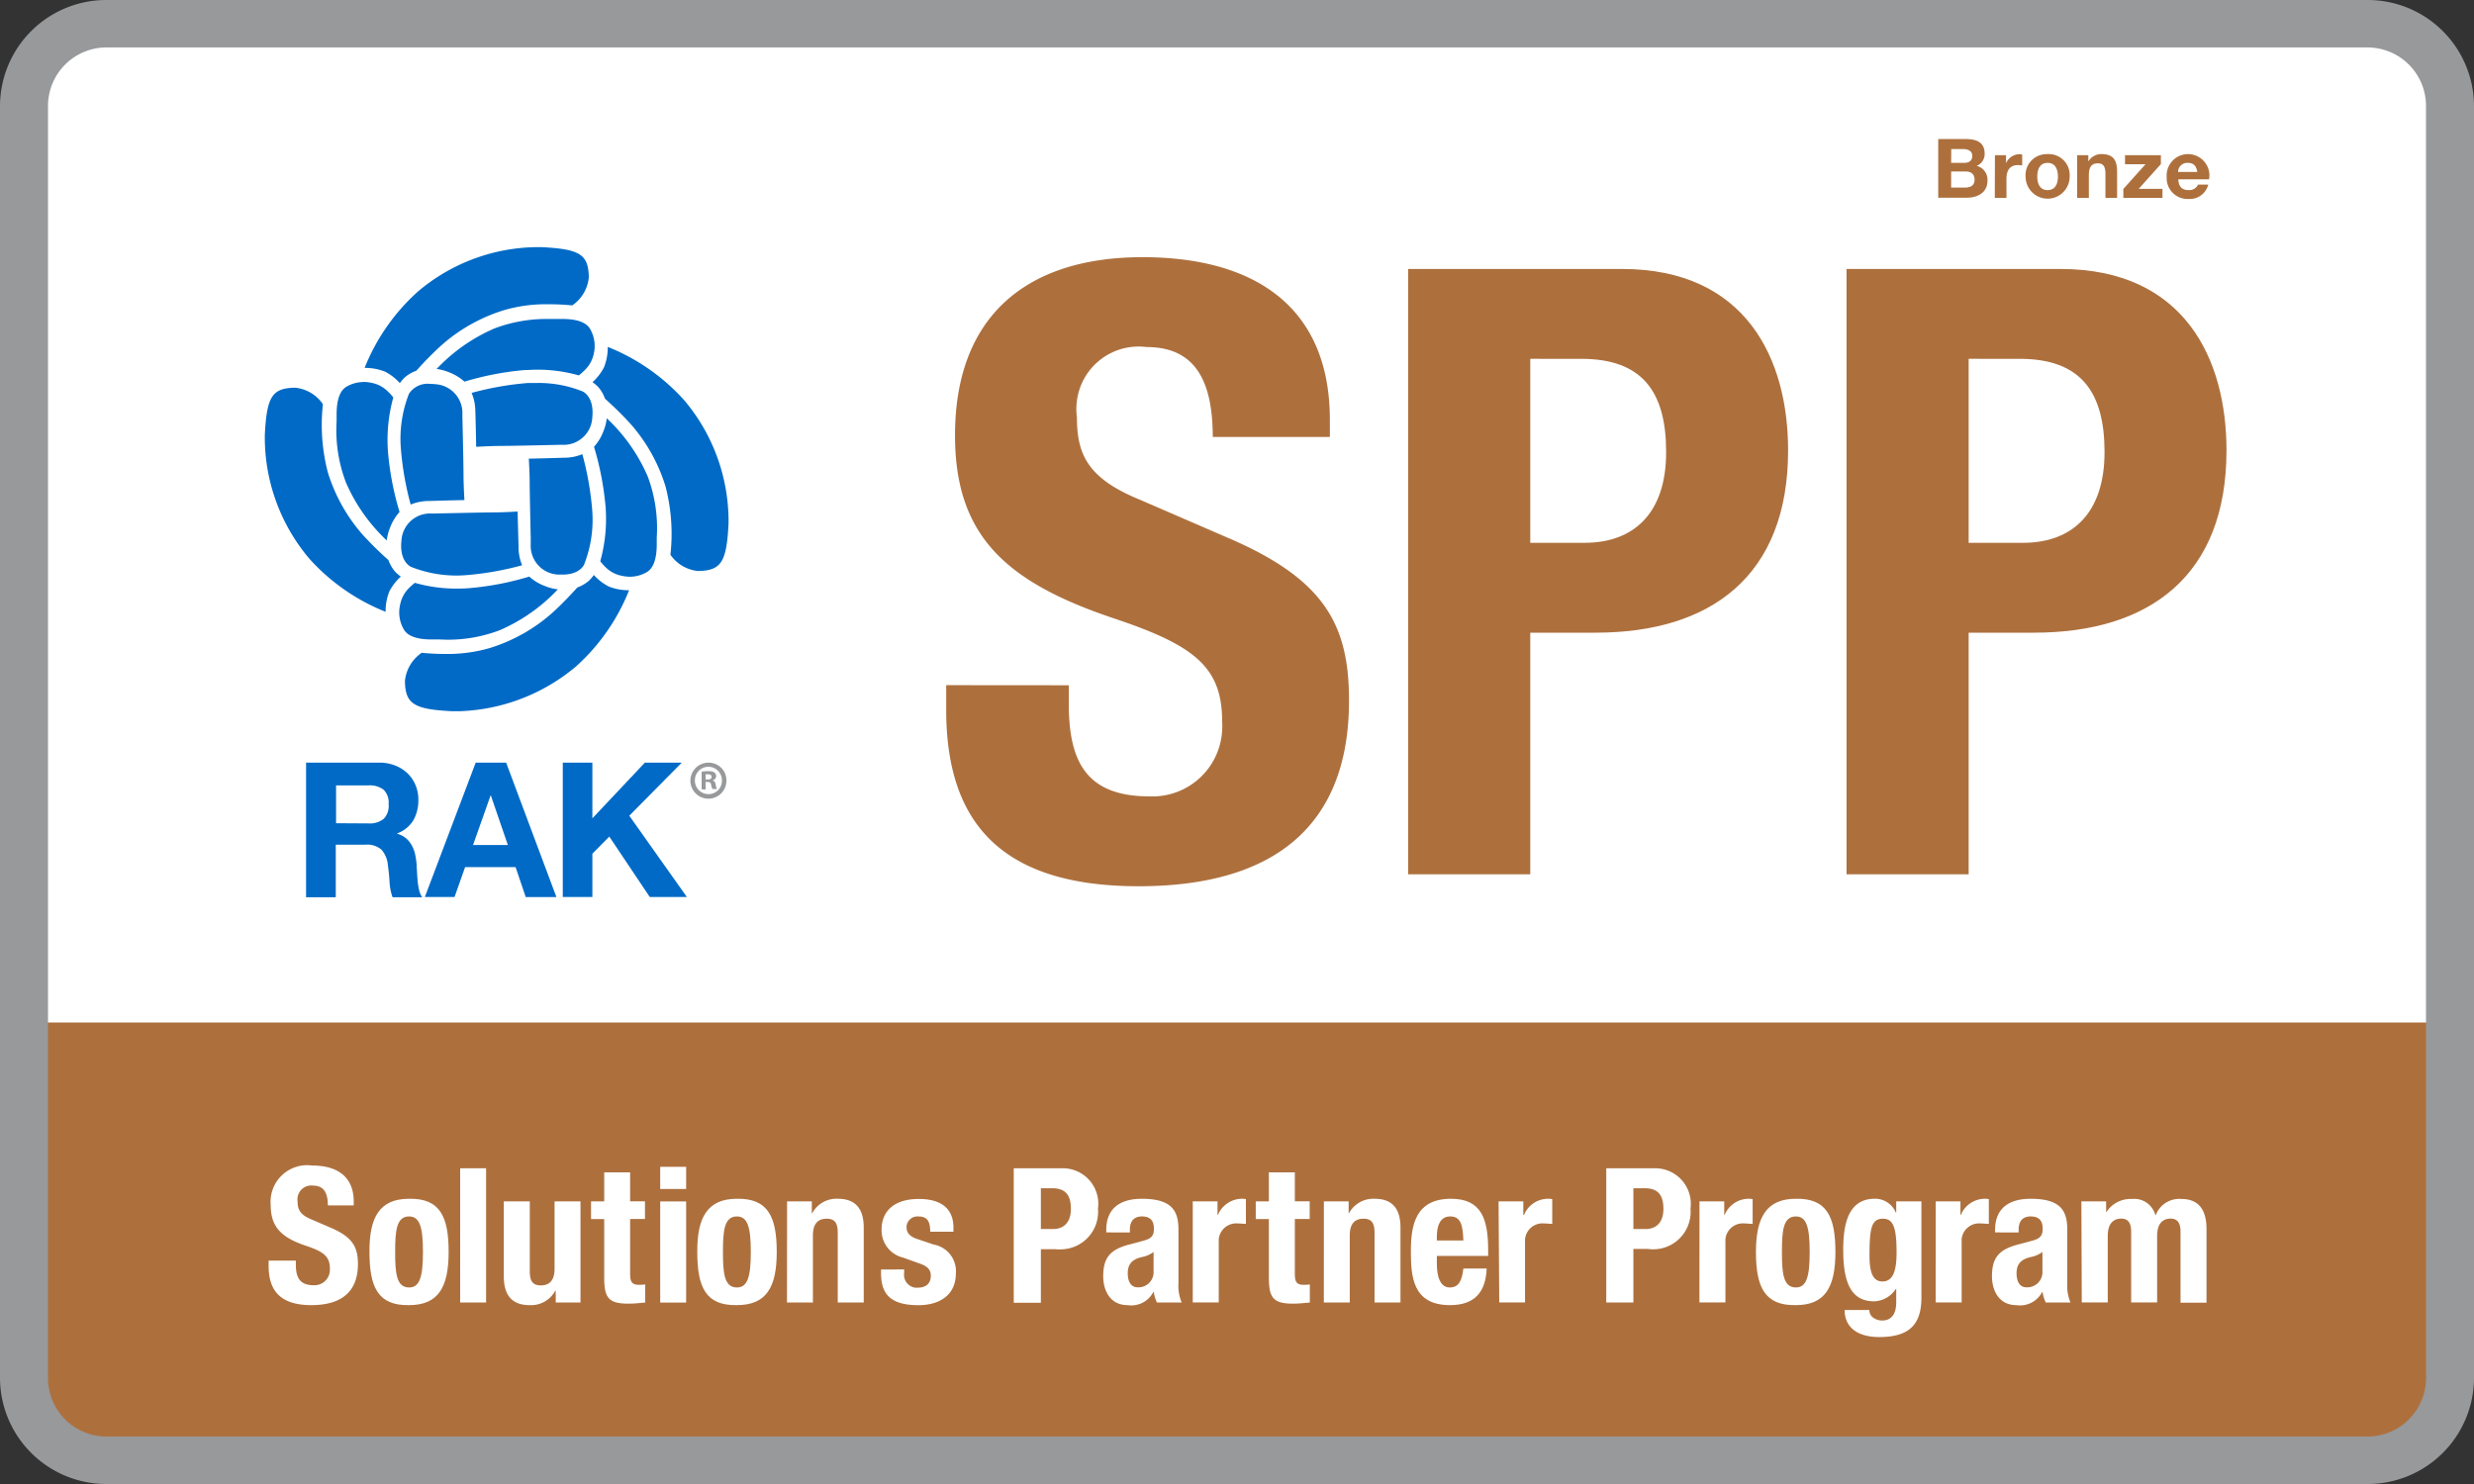 <svg xmlns="http://www.w3.org/2000/svg" viewBox="0 0 50 30"><rect x="0" y="0" width="50" height="30" fill="#333333" stroke="none"/><defs><style>.cls-1{fill:#fff;}.cls-2{fill:#ad703d;}.cls-3{fill:#97999b;}.cls-4{fill:#006ac6;}</style></defs><g id="Layer_2" data-name="Layer 2"><g id="Layer_1-2" data-name="Layer 1"><g id="spp-bronze"><g id="Layer_2-2" data-name="Layer 2"><g id="Layer_1-2-2" data-name="Layer 1-2"><path class="cls-1" d="M47.841.48H2.159A1.669,1.669,0,0,0,.485,2.135v25.73A1.669,1.669,0,0,0,2.159,29.52H47.841a1.669,1.669,0,0,0,1.674-1.655V2.135A1.669,1.669,0,0,0,47.841.48"/><path class="cls-2" d="M.485,20.671v7.194A1.669,1.669,0,0,0,2.159,29.52H47.841a1.669,1.669,0,0,0,1.674-1.655V20.671Z"/><path class="cls-3" d="M47.841,30H2.159A2.149,2.149,0,0,1,0,27.865V2.135A2.149,2.149,0,0,1,2.159,0H47.841A2.149,2.149,0,0,1,50,2.135v25.73A2.149,2.149,0,0,1,47.841,30ZM2.159.959A1.183,1.183,0,0,0,.97,2.135v25.73a1.183,1.183,0,0,0,1.189,1.176H47.841a1.183,1.183,0,0,0,1.189-1.176V2.135A1.183,1.183,0,0,0,47.841.959Z"/><path class="cls-4" d="M9.533,7.947a.952.952,0,0,1,.073.341c.006.152.015.612.018.745.153-.009.351-.018.483-.018s.571-.008,1.213-.023h.042a.579.579,0,0,0,.608-.549h0c.045-.425-.188-.527-.2-.532a2.367,2.367,0,0,0-.949-.168h-.156a6.152,6.152,0,0,0-1.134.2"/><path class="cls-4" d="M8.811,7.457a.953.953,0,0,1,.257.066,1.018,1.018,0,0,1,.319.192A5.965,5.965,0,0,1,10.6,7.481c.079,0,.16-.008.242-.008a3.058,3.058,0,0,1,.856.116,1.394,1.394,0,0,0,.134-.121A.641.641,0,0,0,12,7.152a.683.683,0,0,0-.069-.493c-.073-.14-.264-.211-.568-.211h-.336a2.975,2.975,0,0,0-1.035.192,3.519,3.519,0,0,0-1.174.826"/><path class="cls-4" d="M7.368,7.437a1.1,1.1,0,0,1,.413.076,1.042,1.042,0,0,1,.3.232.85.85,0,0,1,.1-.116.73.73,0,0,1,.234-.135,6.683,6.683,0,0,1,.5-.508,3.421,3.421,0,0,1,1.272-.716,3.018,3.018,0,0,1,.911-.119,4.549,4.549,0,0,1,.467.023.777.777,0,0,0,.335-.565c-.007-.465-.177-.574-.958-.613a3.777,3.777,0,0,0-2.493.895,4.121,4.121,0,0,0-1.08,1.546"/><path class="cls-4" d="M10.687,9.269c.008.132.018.345.018.483,0,.186.015.842.021,1.122v.133a.581.581,0,0,0,.55.608h.1c.343,0,.428-.2.428-.2a2.468,2.468,0,0,0,.165-1.1,6.152,6.152,0,0,0-.2-1.134.93.93,0,0,1-.341.072c-.062,0-.242.009-.745.019"/><path class="cls-4" d="M12.131,11.346a1.171,1.171,0,0,0,.121.133.626.626,0,0,0,.316.161.759.759,0,0,0,.165.019.684.684,0,0,0,.328-.087c.141-.074.212-.266.212-.569v-.137A2.975,2.975,0,0,0,13.09,9.63a3.522,3.522,0,0,0-.827-1.174.953.953,0,0,1-.066.257.971.971,0,0,1-.192.319,5.984,5.984,0,0,1,.234,1.215,3.192,3.192,0,0,1-.108,1.1"/><path class="cls-4" d="M13.546,11.209a.766.766,0,0,0,.558.334c.471-.006.581-.177.62-.957a3.791,3.791,0,0,0-.895-2.494,4.13,4.13,0,0,0-1.546-1.079,1.076,1.076,0,0,1-.076.412,1.042,1.042,0,0,1-.232.3.85.85,0,0,1,.116.1.719.719,0,0,1,.136.235,7.106,7.106,0,0,1,.508.5,3.427,3.427,0,0,1,.715,1.272,3.808,3.808,0,0,1,.1,1.378"/><path class="cls-4" d="M10.458,10.341c-.116.007-.339.018-.483.018s-.536.008-1.19.022H8.72a.58.58,0,0,0-.607.55c-.045.423.187.527.2.531a2.486,2.486,0,0,0,1.106.165,6.141,6.141,0,0,0,1.133-.2.951.951,0,0,1-.072-.341c0-.1-.01-.349-.019-.741Z"/><path class="cls-4" d="M8.381,11.785a1.383,1.383,0,0,0-.133.121.646.646,0,0,0-.161.316.683.683,0,0,0,.069.493c.074.141.265.212.568.212h.131c.068,0,.134.005.208.005A2.93,2.93,0,0,0,10.1,12.74a3.519,3.519,0,0,0,1.174-.826.951.951,0,0,1-.258-.066.971.971,0,0,1-.319-.192,5.916,5.916,0,0,1-1.215.234c-.079.006-.161.009-.242.009a3.066,3.066,0,0,1-.857-.117"/><path class="cls-4" d="M8.518,13.2a.781.781,0,0,0-.334.565c.007.466.177.574.958.613h.137a3.851,3.851,0,0,0,2.356-.9,4.1,4.1,0,0,0,1.079-1.546,1.076,1.076,0,0,1-.412-.076,1.042,1.042,0,0,1-.3-.232.85.85,0,0,1-.1.116.752.752,0,0,1-.234.136c-.067.075-.28.309-.5.508A3.419,3.419,0,0,1,9.9,13.1a3.051,3.051,0,0,1-.911.12,4.55,4.55,0,0,1-.467-.024"/><path class="cls-4" d="M8.694,7.761a.447.447,0,0,0-.429.2,2.49,2.49,0,0,0-.164,1.1A6.1,6.1,0,0,0,8.3,10.2a.951.951,0,0,1,.341-.072c.072,0,.26-.009.745-.019-.006-.108-.018-.337-.018-.483S9.36,9.07,9.345,8.413V8.374A.582.582,0,0,0,8.8,7.767a.839.839,0,0,0-.1-.006"/><path class="cls-4" d="M7.343,7.723a.684.684,0,0,0-.328.087c-.141.074-.212.265-.212.568v.137a2.964,2.964,0,0,0,.188,1.237,3.529,3.529,0,0,0,.826,1.174.951.951,0,0,1,.066-.258,1.018,1.018,0,0,1,.192-.319,5.916,5.916,0,0,1-.234-1.215,3.216,3.216,0,0,1,.108-1.1A1.217,1.217,0,0,0,7.824,7.9a.626.626,0,0,0-.316-.161.765.765,0,0,0-.165-.018"/><path class="cls-4" d="M5.964,7.838c-.464.007-.573.177-.612.957a3.8,3.8,0,0,0,.895,2.494,4.118,4.118,0,0,0,1.546,1.079,1.076,1.076,0,0,1,.076-.412,1.06,1.06,0,0,1,.232-.3.85.85,0,0,1-.116-.1.73.73,0,0,1-.135-.234,7.08,7.08,0,0,1-.509-.5A3.441,3.441,0,0,1,6.626,9.55a3.808,3.808,0,0,1-.1-1.378.766.766,0,0,0-.558-.334Z"/><path class="cls-4" d="M7.659,15.417a.863.863,0,0,1,.329.059.769.769,0,0,1,.252.161.706.706,0,0,1,.159.238.743.743,0,0,1,.056.291.822.822,0,0,1-.1.415.637.637,0,0,1-.329.267v.007a.464.464,0,0,1,.182.093.532.532,0,0,1,.118.149.691.691,0,0,1,.067.188,1.593,1.593,0,0,1,.028.206c0,.043.005.093.008.152s.007.118.013.179a1.35,1.35,0,0,0,.03.178.415.415,0,0,0,.062.139h-.6a1.08,1.08,0,0,1-.061-.308c-.007-.12-.019-.234-.034-.343a.538.538,0,0,0-.13-.312.44.44,0,0,0-.323-.1h-.6v1.062h-.6V15.417Zm-.213,1.229a.45.45,0,0,0,.308-.092.373.373,0,0,0,.1-.3.362.362,0,0,0-.1-.288.46.46,0,0,0-.308-.089H6.792v.765Z"/><path class="cls-4" d="M10.229,15.417l1.016,2.717h-.62l-.205-.605H9.4l-.214.605h-.6l1.028-2.717Zm.035,1.666-.343-1H9.914l-.354,1Z"/><polygon class="cls-4" points="11.972 15.417 11.972 16.543 13.033 15.417 13.779 15.417 12.718 16.49 13.882 18.134 13.132 18.134 12.314 16.912 11.972 17.258 11.972 18.134 11.374 18.134 11.374 15.417 11.972 15.417"/><path class="cls-3" d="M14.681,15.772a.364.364,0,1,1-.374-.354h.011a.356.356,0,0,1,.363.349v.005m-.637,0a.275.275,0,0,0,.266.282h.01a.27.27,0,0,0,.27-.272v-.008a.273.273,0,0,0-.546,0h0m.218.185H14.18V15.6a.771.771,0,0,1,.136-.01.21.21,0,0,1,.123.026.1.1,0,0,1,.035.077.091.091,0,0,1-.074.082h0a.1.1,0,0,1,.065.087.248.248,0,0,0,.026.088H14.4a.321.321,0,0,1-.028-.086c-.006-.039-.028-.056-.073-.056H14.26Zm0-.2H14.3c.046,0,.082-.016.082-.052s-.024-.054-.075-.054a.177.177,0,0,0-.046,0Z"/><path class="cls-2" d="M21.6,13.853v.36c0,1.148.325,1.886,1.628,1.886A1.41,1.41,0,0,0,24.7,14.756a1.314,1.314,0,0,0,0-.166c0-1.1-.548-1.542-2.194-2.091-2.194-.737-3.205-1.68-3.205-3.7,0-2.4,1.44-3.6,3.788-3.6,2.194,0,3.788.943,3.788,3.291v.343H24.51c0-1.166-.378-1.817-1.337-1.817A1.257,1.257,0,0,0,21.765,8.1a1.234,1.234,0,0,0,0,.338c0,.754.223,1.234,1.268,1.662l1.9.823c1.851.823,2.331,1.731,2.331,3.239,0,2.589-1.577,3.754-4.251,3.754-2.793,0-3.89-1.3-3.89-3.565v-.5Z"/><path class="cls-2" d="M28.459,5.437h4.319c2.52,0,3.36,1.834,3.36,3.668,0,2.537-1.56,3.685-3.891,3.685h-1.32v4.885H28.459Zm2.468,5.536h1.1c.977,0,1.646-.582,1.646-1.834,0-1.217-.48-1.885-1.714-1.885H30.927Z"/><path class="cls-2" d="M37.319,5.437h4.319c2.52,0,3.36,1.834,3.36,3.668,0,2.537-1.56,3.685-3.891,3.685h-1.32v4.885H37.319Zm2.468,5.536h1.1c.977,0,1.646-.582,1.646-1.834,0-1.217-.48-1.885-1.714-1.885H39.787Z"/><path class="cls-1" d="M5.979,25.484v.08c0,.254.073.418.362.418a.312.312,0,0,0,.326-.3.216.216,0,0,0,0-.036c0-.243-.121-.342-.487-.463-.486-.164-.709-.373-.709-.821a.74.74,0,0,1,.839-.8c.487,0,.839.209.839.73v.076H6.626c0-.259-.084-.4-.3-.4a.278.278,0,0,0-.312.241.262.262,0,0,0,0,.074c0,.167.05.274.282.369l.422.182c.41.183.516.384.516.718,0,.574-.349.832-.942.832-.619,0-.863-.288-.863-.79v-.11Z"/><path class="cls-1" d="M8.267,24.234c.626-.012.8.361.8,1.075s-.209,1.075-.8,1.075c-.627.012-.8-.36-.8-1.075C7.462,24.61,7.671,24.234,8.267,24.234Zm0,1.793c.212,0,.281-.205.281-.718s-.069-.718-.281-.718c-.258,0-.281.3-.281.718S8.009,26.027,8.267,26.027Z"/><path class="cls-1" d="M9.3,23.618h.524v2.713H9.3Z"/><path class="cls-1" d="M11.231,26.092h-.008a.556.556,0,0,1-.52.292c-.331,0-.521-.174-.521-.581V24.287h.525V25.7c0,.209.068.285.223.285.187,0,.278-.114.278-.338v-1.36h.524v2.044h-.5Z"/><path class="cls-1" d="M12.211,23.7h.524v.585h.3v.357h-.3V25.75c0,.163.034.224.187.224a.936.936,0,0,0,.118-.008v.365c-.118.011-.221.023-.343.023-.41,0-.486-.129-.486-.539V24.644h-.266v-.357h.266Z"/><path class="cls-1" d="M13.343,23.588h.524v.448h-.524Zm0,.7h.524v2.044h-.524Z"/><path class="cls-1" d="M14.892,24.234c.627-.012.806.361.806,1.075s-.209,1.075-.806,1.075c-.627.012-.8-.36-.8-1.075C14.087,24.61,14.3,24.234,14.892,24.234Zm0,1.793c.213,0,.282-.205.282-.718s-.069-.718-.282-.718c-.258,0-.281.3-.281.718S14.634,26.027,14.892,26.027Z"/><path class="cls-1" d="M15.907,24.287h.5v.239h.008a.556.556,0,0,1,.52-.292c.33,0,.521.175.521.581v1.516h-.525V24.922c0-.209-.068-.285-.224-.285-.186,0-.278.114-.278.338v1.356h-.524Z"/><path class="cls-1" d="M18.273,25.663v.068a.263.263,0,0,0,.221.3.309.309,0,0,0,.053,0c.163,0,.265-.08.265-.243,0-.133-.087-.19-.189-.232l-.369-.132a.568.568,0,0,1-.437-.571c0-.334.217-.615.752-.615.475,0,.7.213.7.581V24.9H18.8c0-.209-.062-.308-.233-.308a.221.221,0,0,0-.245.193.123.123,0,0,0,0,.027c0,.1.05.183.229.24l.315.106a.548.548,0,0,1,.452.585c0,.43-.319.642-.759.642-.593,0-.753-.254-.753-.65v-.071Z"/><path class="cls-1" d="M20.488,23.618h.958a.717.717,0,0,1,.75.683.708.708,0,0,1-.006.13.758.758,0,0,1-.688.822.778.778,0,0,1-.174,0h-.292v1.083h-.548Zm.548,1.228h.243c.216,0,.364-.13.364-.407s-.106-.418-.379-.418h-.228Z"/><path class="cls-1" d="M22.358,24.914v-.05c0-.47.323-.63.718-.63.623,0,.741.258.741.627v1.075a.876.876,0,0,0,.065.395h-.5a.833.833,0,0,1-.065-.213h-.008a.5.5,0,0,1-.52.266c-.364,0-.493-.311-.493-.585,0-.387.155-.539.516-.638l.3-.08c.157-.042.209-.1.209-.239,0-.156-.064-.251-.243-.251-.163,0-.243.1-.243.266v.057Zm.957.395a.57.57,0,0,1-.223.1c-.213.045-.3.148-.3.33,0,.156.057.285.2.285a.306.306,0,0,0,.322-.289v-.426Z"/><path class="cls-1" d="M24.106,24.287h.5v.274h.008a.531.531,0,0,1,.472-.327.426.426,0,0,1,.094.007v.5c-.057,0-.106-.008-.164-.008a.354.354,0,0,0-.385.318.434.434,0,0,0,0,.051v1.227h-.525Z"/><path class="cls-1" d="M25.644,23.7h.525v.585h.3v.357h-.3V25.75c0,.163.034.224.185.224a.936.936,0,0,0,.118-.008v.365c-.118.011-.22.023-.341.023-.41,0-.487-.129-.487-.539V24.644h-.265v-.357h.265Z"/><path class="cls-1" d="M26.756,24.287h.5v.239h.007a.56.56,0,0,1,.521-.292c.331,0,.52.175.52.581v1.516H27.78V24.922c0-.209-.068-.285-.224-.285-.186,0-.277.114-.277.338v1.356h-.524Z"/><path class="cls-1" d="M29.039,25.389v.163c0,.244.064.475.259.475.178,0,.247-.125.277-.383h.471c-.019.474-.24.74-.741.74-.759,0-.791-.585-.791-1.094,0-.547.107-1.056.814-1.056.611,0,.748.41.748,1.037v.118Zm.536-.312c-.012-.311-.05-.486-.266-.486s-.27.213-.27.407v.079Z"/><path class="cls-1" d="M30.286,24.287h.5v.274H30.8a.528.528,0,0,1,.471-.327.5.5,0,0,1,.1.007v.5c-.057,0-.106-.008-.164-.008a.354.354,0,0,0-.386.319.417.417,0,0,0,0,.05v1.227H30.3Z"/><path class="cls-1" d="M32.463,23.618h.958a.719.719,0,0,1,.75.685.682.682,0,0,1-.006.128.757.757,0,0,1-.862.817h-.292v1.083h-.548Zm.548,1.228h.243c.216,0,.364-.13.364-.407s-.106-.418-.38-.418h-.227Z"/><path class="cls-1" d="M34.347,24.287h.5v.274h.008a.528.528,0,0,1,.471-.327.439.439,0,0,1,.095.007v.5c-.057,0-.107-.008-.163-.008a.354.354,0,0,0-.387.318.434.434,0,0,0,0,.051v1.227h-.525Z"/><path class="cls-1" d="M36.294,24.234c.626-.012.8.361.8,1.075s-.209,1.075-.8,1.075c-.627.012-.806-.36-.806-1.075C35.488,24.61,35.7,24.234,36.294,24.234Zm0,1.793c.212,0,.28-.205.28-.718s-.068-.718-.28-.718c-.259,0-.281.3-.281.718S36.035,26.027,36.294,26.027Z"/><path class="cls-1" d="M38.832,24.287v1.942c0,.543-.239.8-.852.8-.444,0-.7-.2-.7-.547h.5a.183.183,0,0,0,.079.156.312.312,0,0,0,.175.057c.213,0,.289-.156.289-.369v-.269h-.008a.548.548,0,0,1-.436.25c-.414,0-.627-.288-.627-1.033,0-.479.076-1.041.641-1.041a.454.454,0,0,1,.422.281h.008v-.228Zm-.787,1.619c.224,0,.285-.24.285-.586,0-.5-.065-.683-.274-.683-.231,0-.273.186-.273.737C37.783,25.655,37.821,25.906,38.045,25.906Z"/><path class="cls-1" d="M39.121,24.287h.5v.274h.008a.528.528,0,0,1,.471-.327.43.43,0,0,1,.095.007v.5c-.057,0-.106-.008-.164-.008a.354.354,0,0,0-.386.319.417.417,0,0,0,0,.05v1.227H39.12Z"/><path class="cls-1" d="M40.321,24.914v-.05c0-.47.323-.63.719-.63.623,0,.74.258.74.627v1.075a.876.876,0,0,0,.065.395h-.5a.751.751,0,0,1-.065-.213h-.008a.5.5,0,0,1-.52.266c-.365,0-.494-.311-.494-.585,0-.387.156-.539.516-.638l.3-.08c.155-.042.209-.1.209-.239,0-.156-.064-.251-.243-.251-.164,0-.243.1-.243.266v.057Zm.958.395a.581.581,0,0,1-.224.1c-.213.045-.3.148-.3.33,0,.156.056.285.2.285a.307.307,0,0,0,.323-.29v-.425Z"/><path class="cls-1" d="M42.065,24.287h.5V24.5h.008a.581.581,0,0,1,.517-.262.44.44,0,0,1,.47.327h.008a.508.508,0,0,1,.517-.327c.349,0,.509.216.509.612v1.485h-.525V24.9c0-.17-.057-.265-.2-.265-.167,0-.273.11-.273.349v1.345h-.525V24.9c0-.17-.056-.265-.2-.265-.167,0-.273.11-.273.349v1.345h-.525Z"/><path class="cls-2" d="M39.172,2.811h.559c.226,0,.379.073.379.294a.256.256,0,0,1-.161.248.288.288,0,0,1,.218.3c0,.242-.2.344-.419.344h-.576Zm.261.481H39.7c.093,0,.16-.042.16-.141s-.087-.137-.18-.137h-.245Zm0,.5h.28c.1,0,.193-.034.193-.157s-.075-.169-.188-.169h-.285Z"/><path class="cls-2" d="M40.318,3.138h.224V3.3h0a.3.3,0,0,1,.275-.183.225.225,0,0,1,.052.008v.22a.48.48,0,0,0-.085-.008c-.175,0-.233.123-.233.276V4h-.236Z"/><path class="cls-2" d="M41.382,3.115a.423.423,0,0,1,.446.4.349.349,0,0,1,0,.056.445.445,0,1,1-.89,0h0a.422.422,0,0,1,.388-.453A.349.349,0,0,1,41.382,3.115Zm0,.728c.161,0,.209-.136.209-.274s-.048-.276-.209-.276-.208.139-.208.276S41.222,3.843,41.382,3.843Z"/><path class="cls-2" d="M41.98,3.138h.225v.12h.005a.3.3,0,0,1,.263-.143c.251,0,.314.142.314.355V4h-.236V3.513c0-.142-.04-.211-.152-.211-.127,0-.183.071-.183.245V4H41.98Z"/><path class="cls-2" d="M42.913,3.82l.448-.5h-.414V3.138h.725v.179l-.448.5h.48V4h-.791Z"/><path class="cls-2" d="M44.024,3.626c.006.151.078.217.211.217a.193.193,0,0,0,.187-.111h.207a.384.384,0,0,1-.4.29.421.421,0,0,1-.44-.4.447.447,0,0,1,0-.052.432.432,0,1,1,.863-.045.438.438,0,0,1-.007.1Zm.384-.15c-.021-.12-.073-.183-.188-.183a.185.185,0,0,0-.2.169v.014Z"/></g></g></g></g></g></svg>